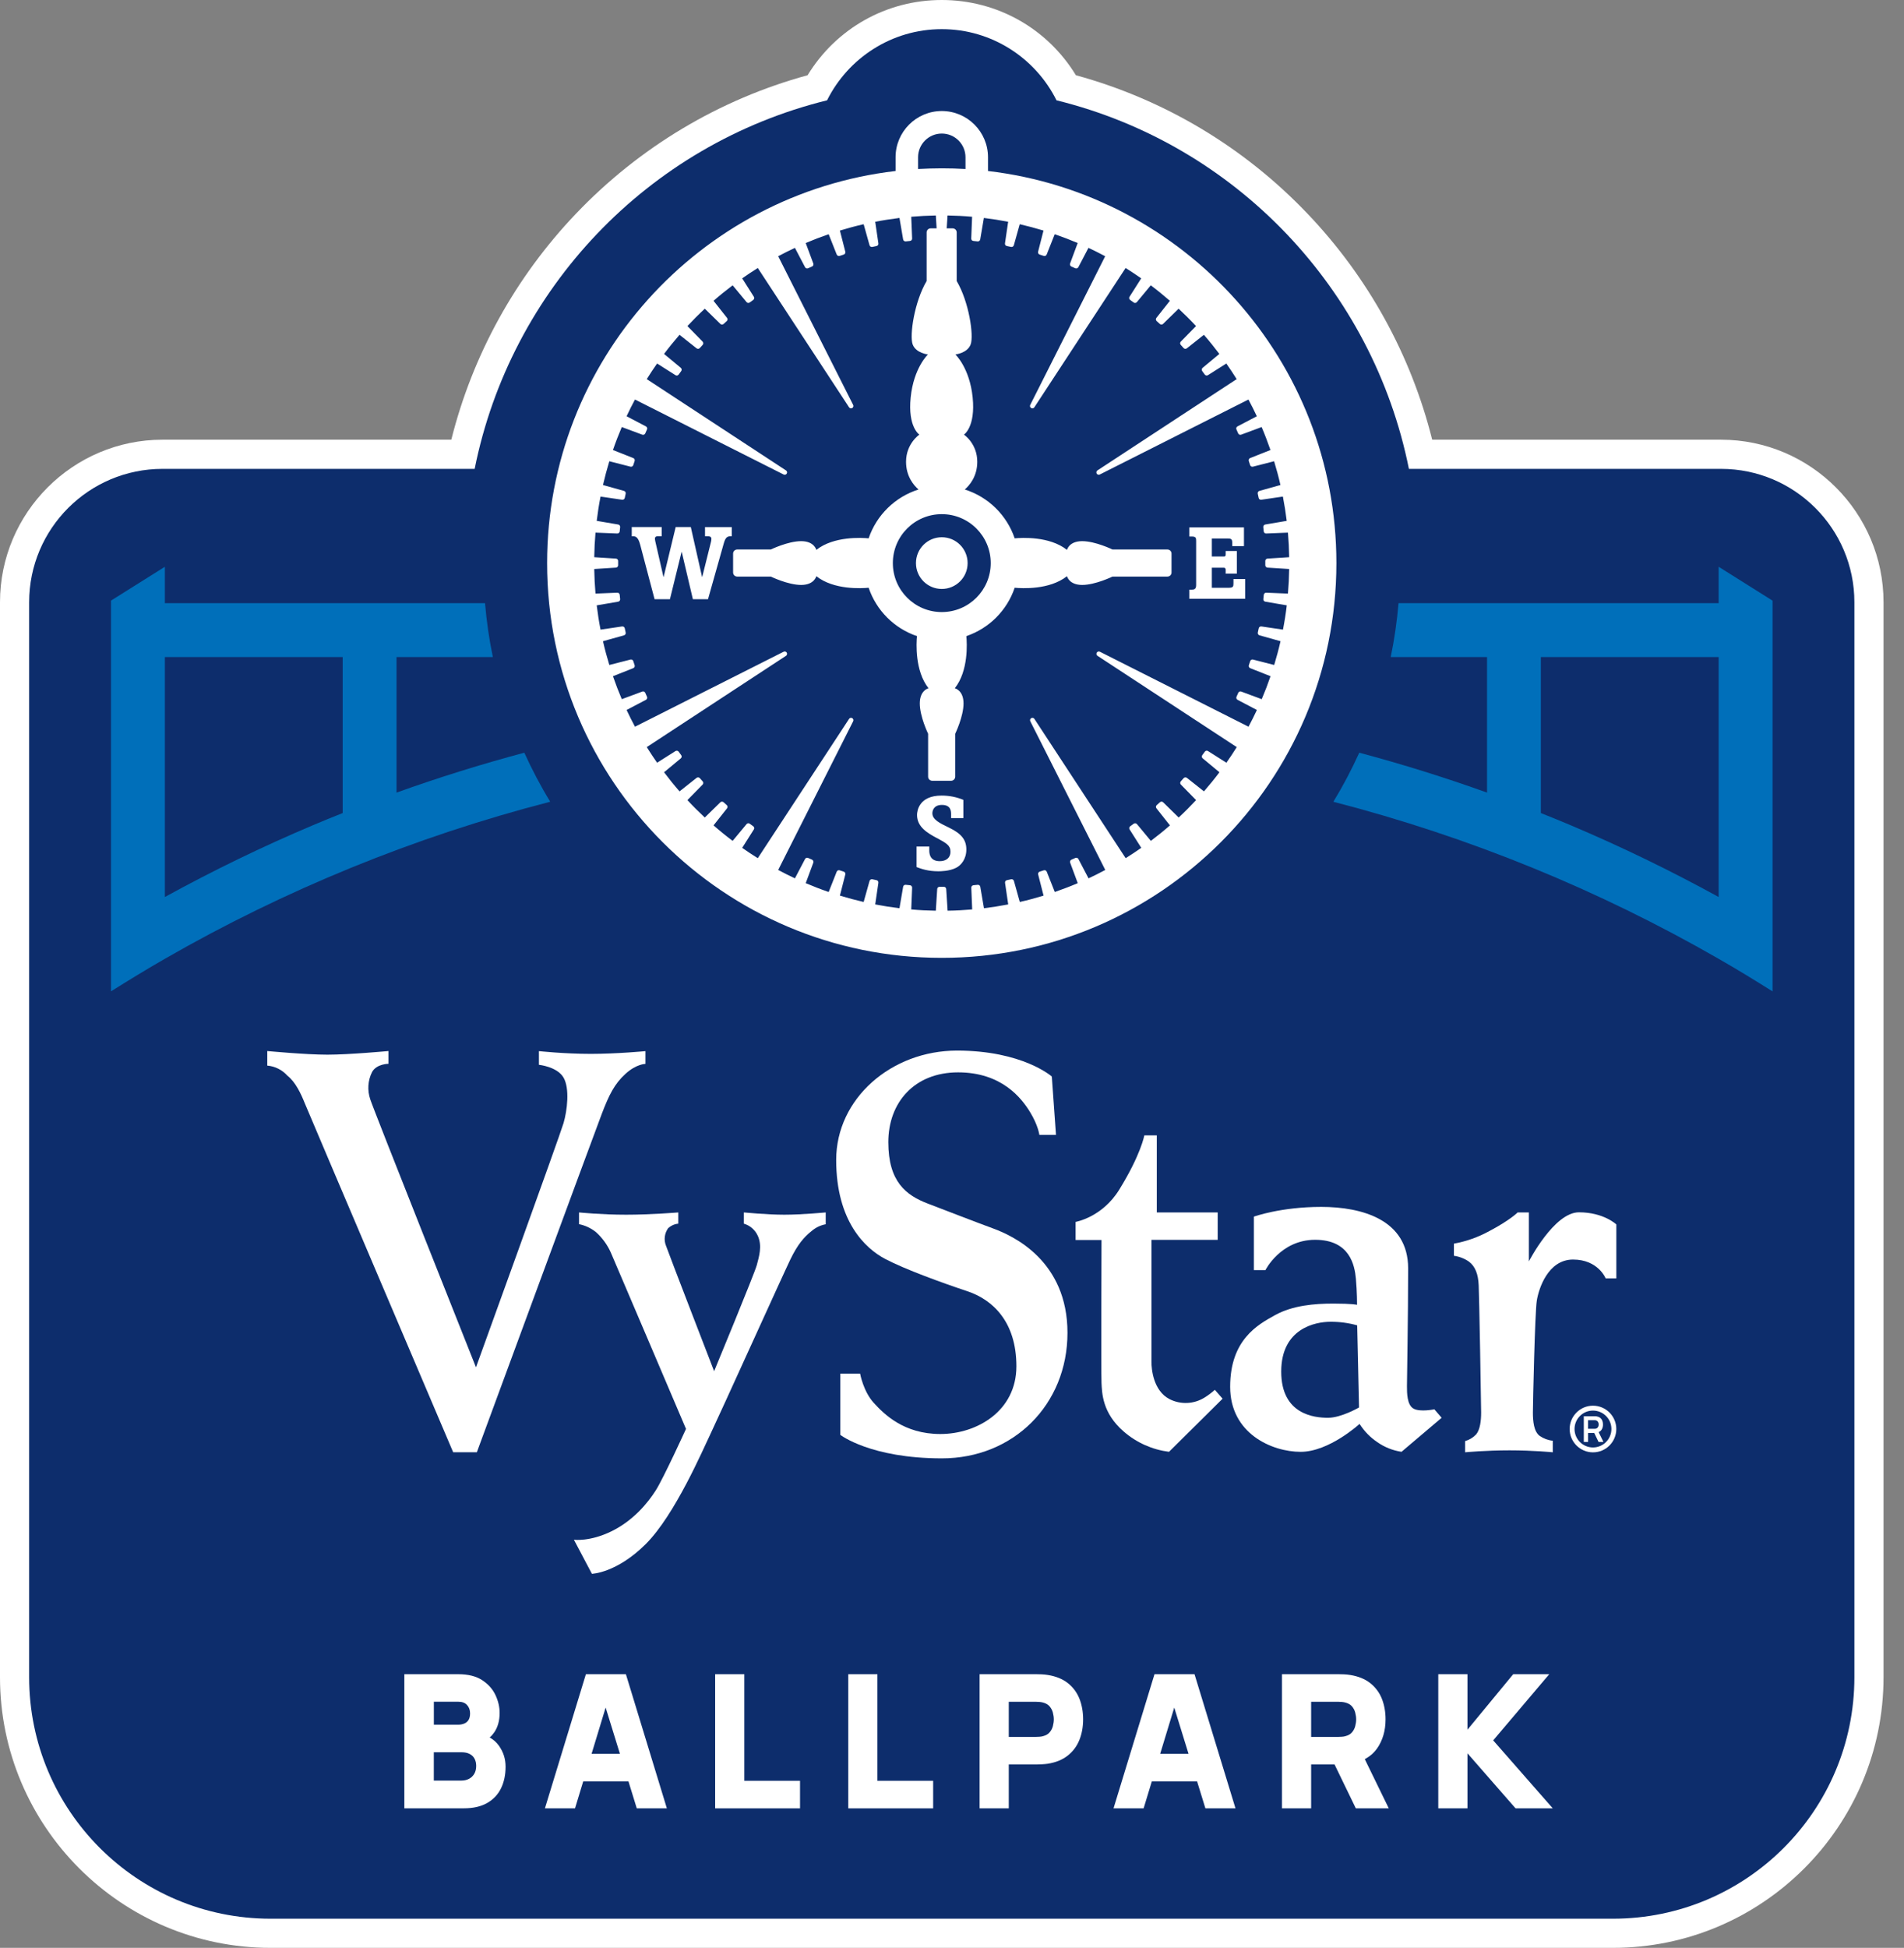 <svg width="88" height="90" viewBox="0 0 88 90" fill="none" xmlns="http://www.w3.org/2000/svg">
<rect x="0" y="0" width="88" height="90" fill="#808080" stroke="none"/>
<g clip-path="url(#clip0_6568_125)">
<path d="M79.544 20.316H66.194C65.213 16.404 63.236 12.813 60.433 9.875C57.498 6.796 53.806 4.593 49.726 3.476C48.409 1.317 46.086 0 43.526 0C40.966 0 38.645 1.317 37.326 3.476C33.247 4.591 29.555 6.796 26.619 9.875C23.816 12.814 21.839 16.405 20.859 20.316H7.512C3.37 20.316 0 23.687 0 27.828V77.494C0 84.389 5.61 90 12.506 90H74.548C81.444 90 87.054 84.389 87.054 77.494V27.828C87.054 23.687 83.684 20.316 79.542 20.316H79.544Z" fill="white"/>
<path d="M65.118 21.664C63.453 13.368 57.124 6.677 48.83 4.635C47.86 2.688 45.847 1.347 43.528 1.347C41.209 1.347 39.196 2.688 38.226 4.635C29.932 6.678 23.602 13.368 21.938 21.664H7.512C4.108 21.664 1.347 24.424 1.347 27.828V77.494C1.347 83.657 6.343 88.653 12.506 88.653H74.548C80.711 88.653 85.707 83.657 85.707 77.494V27.828C85.707 24.424 82.946 21.664 79.542 21.664H65.116H65.118Z" fill="#0D2D6C"/>
<path d="M79.434 26.188V27.869H64.639C64.565 28.713 64.447 29.545 64.277 30.358H68.729V36.622C66.783 35.923 64.813 35.31 62.824 34.778C62.468 35.559 62.071 36.317 61.626 37.045C67.937 38.675 73.918 41.131 79.436 44.303C80.278 44.786 81.105 45.29 81.925 45.807V27.753L79.436 26.189L79.434 26.188ZM79.434 41.446C77.216 40.228 74.932 39.118 72.582 38.125C72.129 37.933 71.673 37.749 71.216 37.567V30.358H79.434V41.446Z" fill="#006FBA"/>
<path d="M24.232 34.778C22.243 35.31 20.274 35.923 18.327 36.622V30.358H22.779C22.609 29.545 22.489 28.714 22.417 27.869H7.62V26.188L5.13 27.751V45.805C5.951 45.29 6.778 44.784 7.62 44.301C13.138 41.129 19.119 38.674 25.43 37.043C24.985 36.316 24.588 35.558 24.232 34.776V34.778ZM15.838 37.567C15.381 37.749 14.925 37.933 14.472 38.125C12.122 39.118 9.838 40.228 7.62 41.446V30.358H15.838V37.567Z" fill="#006FBA"/>
<path d="M29.199 24.352H30.582V24.775H30.421C30.382 24.775 30.269 24.775 30.269 24.884C30.269 24.913 30.282 24.994 30.287 25.012L30.663 26.653H30.673L31.229 24.352H31.928L32.447 26.653H32.457L32.851 25.075C32.864 25.027 32.88 24.96 32.88 24.899C32.88 24.79 32.799 24.776 32.666 24.776H32.585V24.354H33.821V24.776C33.621 24.771 33.536 24.81 33.451 25.11L32.723 27.687H32.024L31.51 25.504H31.5L30.963 27.687H30.254L29.588 25.167C29.497 24.825 29.385 24.778 29.265 24.778H29.199V24.355V24.352ZM56.01 26.232V27.158H56.78C56.999 27.158 57.009 27.101 57.009 26.949V26.754H57.551V27.667H54.969V27.244H55.089C55.232 27.244 55.284 27.187 55.284 27.025V24.999C55.284 24.866 55.279 24.79 55.089 24.79H54.969V24.367H57.494V25.233H56.952V25.066C56.952 24.894 56.881 24.881 56.719 24.881H56.01V25.713H56.553C56.629 25.713 56.649 25.703 56.649 25.608V25.46H57.167V26.506H56.649V26.334C56.649 26.272 56.634 26.23 56.553 26.23H56.01V26.232ZM43.292 38.718C42.864 38.488 42.384 38.209 42.384 37.656C42.384 37.461 42.478 36.759 43.521 36.759C43.868 36.759 44.21 36.826 44.525 36.957V37.8H43.959V37.638C43.959 37.495 43.959 37.191 43.536 37.191C43.145 37.191 43.093 37.468 43.093 37.577C43.093 37.867 43.422 38.029 43.855 38.237C44.431 38.514 44.663 38.798 44.663 39.25C44.663 39.701 44.41 39.991 44.183 40.1C43.87 40.257 43.461 40.257 43.364 40.257C42.898 40.257 42.585 40.148 42.361 40.062V39.115H42.95V39.287C42.95 39.401 42.95 39.79 43.435 39.79C43.74 39.79 43.93 39.624 43.93 39.358C43.93 39.063 43.75 38.963 43.294 38.716M43.528 27.212C44.188 27.212 44.722 26.678 44.722 26.018C44.722 25.357 44.188 24.823 43.528 24.823C42.868 24.823 42.334 25.357 42.334 26.018C42.334 26.678 42.868 27.212 43.528 27.212ZM45.664 7.901V7.266C45.664 6.087 44.707 5.13 43.528 5.13C42.349 5.13 41.392 6.087 41.392 7.266V7.901C32.324 8.959 25.287 16.666 25.287 26.018C25.287 36.092 33.452 44.257 43.526 44.257C53.6 44.257 61.766 36.092 61.766 26.018C61.766 16.666 54.729 8.959 45.662 7.901M42.431 7.268C42.431 6.663 42.922 6.171 43.528 6.171C44.134 6.171 44.624 6.661 44.624 7.268V7.81C44.262 7.788 43.897 7.778 43.528 7.778C43.159 7.778 42.795 7.79 42.431 7.81V7.268ZM43.528 23.756C44.778 23.756 45.79 24.768 45.79 26.018C45.79 27.267 44.778 28.28 43.528 28.28C42.278 28.28 41.266 27.267 41.266 26.018C41.266 24.768 42.278 23.756 43.528 23.756ZM59.529 27.426L58.527 27.385C58.468 27.382 58.416 27.424 58.41 27.483L58.39 27.682C58.384 27.741 58.426 27.793 58.485 27.801L59.473 27.97C59.428 28.349 59.369 28.723 59.297 29.092L58.303 28.945C58.245 28.935 58.188 28.972 58.176 29.031L58.134 29.226C58.123 29.284 58.158 29.341 58.215 29.356L59.184 29.627C59.099 29.998 59 30.363 58.891 30.725L57.917 30.476C57.86 30.459 57.801 30.491 57.782 30.547L57.72 30.737C57.701 30.793 57.732 30.853 57.787 30.874L58.722 31.244C58.599 31.603 58.463 31.957 58.315 32.305L57.371 31.955C57.317 31.933 57.253 31.958 57.23 32.012L57.149 32.194C57.125 32.248 57.149 32.312 57.201 32.337L58.092 32.804C57.969 33.065 57.841 33.323 57.705 33.577L50.838 30.114C50.786 30.085 50.72 30.104 50.69 30.156C50.659 30.208 50.676 30.274 50.728 30.304L57.161 34.52C57.008 34.764 56.849 35.005 56.682 35.241L55.835 34.704C55.786 34.67 55.721 34.682 55.685 34.731L55.567 34.892C55.532 34.94 55.542 35.007 55.589 35.042L56.361 35.682C56.133 35.986 55.894 36.279 55.645 36.565L54.86 35.943C54.815 35.906 54.747 35.91 54.708 35.953L54.575 36.102C54.537 36.145 54.538 36.213 54.58 36.253L55.281 36.969C55.023 37.245 54.756 37.515 54.478 37.773L53.762 37.072C53.721 37.03 53.654 37.026 53.61 37.067L53.462 37.2C53.418 37.239 53.413 37.306 53.452 37.352L54.073 38.136C53.789 38.386 53.494 38.623 53.191 38.852L52.551 38.081C52.514 38.034 52.448 38.025 52.399 38.059L52.237 38.177C52.19 38.212 52.178 38.278 52.211 38.327L52.748 39.174C52.512 39.339 52.271 39.499 52.027 39.652L47.811 33.22C47.781 33.169 47.713 33.153 47.663 33.181C47.611 33.211 47.592 33.277 47.621 33.329L51.084 40.196C50.829 40.333 50.572 40.461 50.311 40.584L49.844 39.693C49.819 39.641 49.755 39.617 49.701 39.641L49.519 39.721C49.465 39.745 49.44 39.807 49.462 39.863L49.812 40.806C49.465 40.954 49.111 41.089 48.751 41.214L48.38 40.279C48.36 40.223 48.3 40.195 48.244 40.212L48.054 40.274C47.998 40.292 47.966 40.351 47.983 40.408L48.232 41.382C47.872 41.492 47.506 41.591 47.134 41.675L46.863 40.707C46.849 40.649 46.792 40.614 46.733 40.626L46.538 40.668C46.48 40.68 46.442 40.735 46.452 40.794L46.598 41.788C46.228 41.86 45.854 41.918 45.477 41.965L45.308 40.976C45.3 40.917 45.248 40.877 45.189 40.882L44.99 40.902C44.931 40.909 44.887 40.959 44.892 41.018L44.933 42.02C44.559 42.052 44.18 42.073 43.797 42.079L43.733 41.081C43.732 41.022 43.683 40.974 43.624 40.974H43.425C43.366 40.974 43.317 41.022 43.316 41.081L43.252 42.079C42.869 42.073 42.492 42.054 42.116 42.02L42.157 41.018C42.16 40.959 42.118 40.907 42.059 40.902L41.86 40.882C41.801 40.875 41.749 40.917 41.741 40.976L41.572 41.965C41.193 41.919 40.819 41.86 40.451 41.788L40.597 40.794C40.607 40.737 40.57 40.68 40.513 40.668L40.318 40.626C40.26 40.614 40.203 40.649 40.188 40.707L39.917 41.675C39.546 41.589 39.181 41.492 38.819 41.382L39.068 40.408C39.085 40.351 39.053 40.292 38.997 40.274L38.807 40.212C38.751 40.193 38.691 40.223 38.67 40.279L38.3 41.214C37.941 41.091 37.587 40.954 37.239 40.806L37.589 39.863C37.611 39.809 37.586 39.745 37.532 39.721L37.35 39.641C37.296 39.617 37.232 39.641 37.207 39.693L36.74 40.584C36.479 40.461 36.221 40.333 35.967 40.196L39.43 33.329C39.459 33.277 39.44 33.211 39.388 33.181C39.336 33.151 39.27 33.168 39.24 33.22L35.024 39.652C34.779 39.499 34.539 39.341 34.303 39.174L34.84 38.327C34.874 38.278 34.862 38.212 34.813 38.177L34.651 38.059C34.604 38.023 34.537 38.034 34.502 38.081L33.862 38.852C33.558 38.625 33.265 38.386 32.979 38.136L33.6 37.352C33.639 37.306 33.634 37.239 33.59 37.2L33.442 37.067C33.398 37.028 33.331 37.03 33.291 37.072L32.575 37.773C32.298 37.515 32.029 37.247 31.771 36.969L32.472 36.253C32.514 36.213 32.517 36.145 32.477 36.102L32.344 35.953C32.305 35.91 32.238 35.905 32.192 35.943L31.407 36.565C31.158 36.28 30.921 35.986 30.692 35.682L31.463 35.042C31.51 35.005 31.519 34.94 31.485 34.892L31.367 34.731C31.332 34.684 31.266 34.672 31.217 34.704L30.37 35.241C30.205 35.005 30.045 34.764 29.892 34.52L36.324 30.304C36.375 30.274 36.391 30.207 36.363 30.156C36.333 30.104 36.267 30.085 36.215 30.114L29.348 33.577C29.211 33.323 29.083 33.065 28.96 32.804L29.851 32.337C29.905 32.312 29.927 32.248 29.903 32.194L29.823 32.012C29.799 31.958 29.737 31.933 29.681 31.955L28.738 32.305C28.59 31.958 28.455 31.605 28.33 31.244L29.265 30.874C29.321 30.853 29.351 30.793 29.332 30.737L29.27 30.547C29.252 30.491 29.193 30.459 29.135 30.476L28.162 30.725C28.052 30.365 27.953 29.999 27.869 29.627L28.837 29.356C28.895 29.343 28.93 29.285 28.918 29.226L28.876 29.031C28.864 28.974 28.809 28.935 28.75 28.945L27.756 29.092C27.683 28.721 27.626 28.347 27.579 27.97L28.568 27.801C28.627 27.793 28.667 27.741 28.662 27.682L28.642 27.483C28.635 27.424 28.585 27.38 28.526 27.385L27.523 27.426C27.491 27.052 27.471 26.673 27.465 26.291L28.463 26.227C28.522 26.225 28.569 26.176 28.569 26.117V25.918C28.569 25.859 28.522 25.811 28.463 25.809L27.465 25.745C27.471 25.363 27.49 24.985 27.523 24.61L28.526 24.65C28.585 24.653 28.637 24.611 28.642 24.552L28.662 24.354C28.669 24.295 28.627 24.242 28.568 24.234L27.579 24.066C27.625 23.687 27.683 23.313 27.756 22.944L28.75 23.09C28.807 23.1 28.864 23.063 28.876 23.006L28.918 22.811C28.93 22.753 28.895 22.696 28.837 22.681L27.869 22.41C27.955 22.039 28.052 21.674 28.162 21.312L29.135 21.561C29.193 21.578 29.252 21.546 29.27 21.49L29.332 21.3C29.351 21.244 29.321 21.184 29.265 21.163L28.33 20.793C28.453 20.434 28.59 20.081 28.738 19.732L29.681 20.082C29.737 20.104 29.799 20.079 29.823 20.025L29.903 19.843C29.927 19.789 29.903 19.725 29.851 19.7L28.96 19.233C29.081 18.972 29.211 18.715 29.348 18.46L36.215 21.923C36.267 21.952 36.333 21.933 36.363 21.881C36.393 21.829 36.376 21.763 36.324 21.733L29.892 17.517C30.045 17.273 30.203 17.032 30.37 16.796L31.217 17.333C31.266 17.367 31.332 17.355 31.367 17.306L31.485 17.145C31.52 17.098 31.51 17.03 31.463 16.993L30.692 16.353C30.919 16.05 31.158 15.757 31.407 15.47L32.192 16.092C32.238 16.129 32.305 16.126 32.344 16.082L32.477 15.934C32.516 15.89 32.514 15.822 32.472 15.782L31.771 15.066C32.029 14.79 32.297 14.521 32.575 14.263L33.291 14.963C33.331 15.006 33.398 15.009 33.442 14.969L33.59 14.835C33.634 14.797 33.639 14.729 33.6 14.684L32.979 13.899C33.264 13.65 33.558 13.412 33.862 13.183L34.502 13.955C34.539 14.002 34.604 14.01 34.651 13.976L34.813 13.859C34.86 13.823 34.872 13.758 34.84 13.709L34.303 12.861C34.539 12.696 34.779 12.536 35.024 12.383L39.24 18.816C39.27 18.866 39.337 18.883 39.388 18.854C39.438 18.826 39.459 18.758 39.43 18.706L35.967 11.839C36.221 11.703 36.479 11.575 36.74 11.452L37.207 12.343C37.232 12.395 37.296 12.418 37.35 12.395L37.532 12.314C37.586 12.29 37.611 12.228 37.589 12.173L37.239 11.229C37.586 11.081 37.939 10.946 38.3 10.822L38.67 11.757C38.691 11.812 38.751 11.841 38.807 11.824L38.997 11.762C39.053 11.743 39.085 11.684 39.068 11.627L38.819 10.653C39.179 10.544 39.544 10.444 39.917 10.36L40.188 11.329C40.201 11.386 40.259 11.421 40.318 11.41L40.513 11.367C40.57 11.356 40.609 11.298 40.597 11.241L40.451 10.247C40.819 10.175 41.195 10.118 41.572 10.07L41.741 11.059C41.749 11.118 41.801 11.159 41.86 11.154L42.059 11.133C42.118 11.127 42.162 11.076 42.157 11.017L42.116 10.015C42.49 9.983 42.869 9.963 43.252 9.956L43.289 10.551H43.016C42.911 10.551 42.827 10.635 42.827 10.739V12.984C42.255 13.956 42.034 15.496 42.18 15.908C42.329 16.321 42.888 16.377 42.888 16.377C42.888 16.377 42.228 16.993 42.09 18.364C41.951 19.735 42.492 20.082 42.492 20.082C42.492 20.082 41.876 20.493 41.876 21.337C41.876 22.023 42.246 22.439 42.453 22.617C41.37 22.957 40.511 23.801 40.147 24.874C39.836 24.844 38.539 24.765 37.729 25.408C37.729 25.408 37.639 25.004 37.028 25.004C36.417 25.004 35.627 25.389 35.627 25.389H34.072C33.968 25.389 33.883 25.474 33.883 25.578V26.452C33.883 26.557 33.968 26.641 34.072 26.641H35.627C35.627 26.641 36.417 27.027 37.028 27.027C37.639 27.027 37.729 26.622 37.729 26.622C38.539 27.266 39.836 27.187 40.147 27.156C40.503 28.206 41.331 29.036 42.381 29.391C42.35 29.72 42.28 30.998 42.915 31.8C42.915 31.8 42.511 31.889 42.511 32.501C42.511 33.112 42.896 33.902 42.896 33.902V35.886C42.896 35.991 42.98 36.075 43.085 36.075H43.959C44.063 36.075 44.148 35.991 44.148 35.886V33.902C44.148 33.902 44.533 33.112 44.533 32.501C44.533 31.889 44.129 31.8 44.129 31.8C44.766 30.998 44.695 29.72 44.663 29.391C45.712 29.036 46.543 28.206 46.897 27.156C47.208 27.187 48.505 27.266 49.315 26.622C49.315 26.622 49.404 27.027 50.016 27.027C50.627 27.027 51.417 26.641 51.417 26.641H53.957C54.062 26.641 54.146 26.557 54.146 26.452V25.578C54.146 25.474 54.062 25.389 53.957 25.389H51.417C51.417 25.389 50.627 25.004 50.016 25.004C49.404 25.004 49.315 25.408 49.315 25.408C48.505 24.765 47.208 24.844 46.897 24.874C46.534 23.801 45.674 22.957 44.591 22.617C44.796 22.439 45.168 22.023 45.168 21.337C45.168 20.493 44.552 20.082 44.552 20.082C44.552 20.082 45.093 19.735 44.955 18.364C44.816 16.993 44.156 16.377 44.156 16.377C44.156 16.377 44.715 16.321 44.864 15.908C45.012 15.496 44.789 13.956 44.217 12.984V10.739C44.217 10.635 44.133 10.551 44.028 10.551H43.755L43.794 9.956C44.176 9.963 44.554 9.981 44.929 10.015L44.889 11.017C44.885 11.076 44.928 11.128 44.986 11.133L45.185 11.154C45.244 11.16 45.296 11.118 45.305 11.059L45.473 10.07C45.852 10.116 46.226 10.175 46.595 10.247L46.449 11.241C46.438 11.298 46.475 11.356 46.534 11.367L46.73 11.41C46.787 11.421 46.844 11.386 46.859 11.329L47.131 10.36C47.501 10.446 47.867 10.544 48.229 10.653L47.98 11.627C47.963 11.684 47.995 11.743 48.05 11.762L48.241 11.824C48.296 11.842 48.357 11.812 48.377 11.757L48.748 10.822C49.106 10.945 49.46 11.081 49.809 11.229L49.458 12.173C49.437 12.226 49.462 12.29 49.516 12.314L49.697 12.395C49.751 12.418 49.815 12.395 49.841 12.343L50.307 11.452C50.568 11.575 50.826 11.703 51.08 11.839L47.617 18.706C47.589 18.758 47.607 18.824 47.66 18.854C47.712 18.885 47.777 18.868 47.808 18.816L52.024 12.383C52.268 12.536 52.509 12.695 52.745 12.861L52.207 13.709C52.173 13.758 52.185 13.823 52.234 13.859L52.396 13.976C52.443 14.012 52.51 14.002 52.547 13.955L53.188 13.183C53.491 13.411 53.784 13.65 54.07 13.899L53.449 14.684C53.411 14.729 53.415 14.797 53.459 14.835L53.607 14.969C53.651 15.007 53.718 15.006 53.758 14.963L54.474 14.263C54.751 14.521 55.02 14.788 55.278 15.066L54.577 15.782C54.535 15.822 54.532 15.89 54.572 15.934L54.705 16.082C54.744 16.126 54.811 16.131 54.857 16.092L55.642 15.47C55.891 15.755 56.128 16.05 56.357 16.353L55.586 16.993C55.539 17.03 55.53 17.096 55.564 17.145L55.682 17.306C55.717 17.354 55.783 17.365 55.832 17.333L56.679 16.796C56.844 17.032 57.004 17.273 57.157 17.517L50.725 21.733C50.674 21.763 50.658 21.831 50.686 21.881C50.717 21.933 50.782 21.952 50.834 21.923L57.701 18.46C57.838 18.715 57.966 18.972 58.089 19.233L57.198 19.7C57.144 19.725 57.122 19.789 57.146 19.843L57.227 20.025C57.25 20.079 57.312 20.104 57.368 20.082L58.311 19.732C58.459 20.079 58.594 20.433 58.719 20.793L57.784 21.163C57.728 21.184 57.7 21.244 57.717 21.3L57.779 21.49C57.797 21.546 57.856 21.578 57.914 21.561L58.887 21.312C58.997 21.672 59.096 22.038 59.18 22.41L58.212 22.681C58.154 22.695 58.119 22.752 58.131 22.811L58.173 23.006C58.185 23.063 58.24 23.102 58.299 23.09L59.293 22.944C59.365 23.314 59.423 23.688 59.47 24.066L58.481 24.234C58.422 24.242 58.382 24.295 58.387 24.354L58.407 24.552C58.414 24.611 58.464 24.655 58.523 24.65L59.526 24.61C59.558 24.983 59.578 25.363 59.584 25.745L58.586 25.809C58.527 25.811 58.48 25.859 58.48 25.918V26.117C58.48 26.176 58.527 26.225 58.586 26.227L59.584 26.291C59.578 26.673 59.559 27.05 59.526 27.426" fill="white"/>
<path fill-rule="evenodd" clip-rule="evenodd" d="M12.353 49.236V48.562C12.353 48.562 14.121 48.731 15.134 48.731C16.146 48.731 17.955 48.562 17.955 48.562V49.152C17.955 49.152 17.407 49.152 17.197 49.531C17 49.923 16.97 50.378 17.113 50.794C17.239 51.215 21.999 63.177 21.999 63.177C21.999 63.177 25.873 52.478 26.045 51.896C26.216 51.313 26.339 50.294 26.045 49.788C25.75 49.283 24.908 49.199 24.908 49.199V48.566C24.908 48.566 26.087 48.694 27.303 48.694C28.519 48.694 29.831 48.567 29.831 48.567V49.157C29.831 49.157 29.41 49.157 28.905 49.62C28.399 50.083 28.147 50.589 27.81 51.474C27.471 52.359 22.039 67.1 22.039 67.1H20.945C20.945 67.1 14.251 51.384 14.081 50.962C13.912 50.541 13.66 49.994 13.281 49.699C13.042 49.433 12.711 49.266 12.354 49.236" fill="white"/>
<path fill-rule="evenodd" clip-rule="evenodd" d="M26.762 56.566V56.02C26.762 56.02 27.798 56.125 28.94 56.125C30.082 56.125 31.349 56.02 31.349 56.02V56.539C31.175 56.554 31.012 56.629 30.882 56.746C30.714 56.979 30.673 57.282 30.778 57.55C30.882 57.861 33.006 63.356 33.006 63.356C33.006 63.356 34.872 58.845 34.977 58.458C35.079 58.07 35.236 57.577 35.029 57.109C34.907 56.832 34.67 56.623 34.38 56.539V56.019C34.38 56.019 35.443 56.125 36.247 56.125C37.05 56.125 38.163 56.02 38.163 56.02V56.566C37.924 56.61 37.7 56.718 37.515 56.876C37.156 57.161 36.866 57.499 36.529 58.193C36.193 58.887 33.211 65.476 32.849 66.228C32.487 66.979 31.197 69.997 29.845 71.343C28.492 72.689 27.357 72.717 27.357 72.717L26.525 71.142C26.525 71.142 27.251 71.247 28.261 70.753C29.272 70.26 29.945 69.436 30.309 68.862C30.672 68.287 31.706 66.022 31.706 66.022C31.706 66.022 28.362 58.168 28.233 57.878C28.071 57.513 27.832 57.186 27.534 56.92C27.306 56.741 27.04 56.617 26.757 56.561L26.761 56.568L26.762 56.566Z" fill="white"/>
<path fill-rule="evenodd" clip-rule="evenodd" d="M38.839 66.307V63.467H39.753C39.753 63.467 39.898 64.285 40.38 64.814C40.862 65.343 41.775 66.258 43.461 66.258C45.147 66.258 46.976 65.2 46.976 63.128C46.976 61.057 45.867 60.048 44.714 59.662C43.56 59.278 41.825 58.65 40.91 58.168C39.996 57.686 38.647 56.435 38.647 53.595C38.647 50.755 41.199 48.542 44.232 48.542C47.265 48.542 48.613 49.74 48.613 49.74L48.806 52.436H48.037C48.037 52.436 47.988 52.003 47.604 51.377C47.22 50.75 46.305 49.548 44.282 49.548C42.26 49.548 41.057 50.942 41.057 52.773C41.057 54.604 41.876 55.227 42.886 55.613C43.897 55.999 45.005 56.431 45.92 56.768C46.834 57.105 49.337 58.261 49.337 61.582C49.337 64.904 46.833 67.383 43.535 67.383C40.237 67.383 38.842 66.3 38.842 66.3V66.305L38.839 66.307Z" fill="white"/>
<path fill-rule="evenodd" clip-rule="evenodd" d="M50.91 63.88C50.887 63.421 50.91 57.294 50.91 57.294H49.713V56.457C49.713 56.457 50.941 56.251 51.734 54.961C52.741 53.326 52.888 52.46 52.888 52.46H53.465V56.02H56.28V57.287H53.219V62.94C53.219 63.228 53.292 64.257 54.058 64.648C54.572 64.907 55.182 64.878 55.67 64.575C55.84 64.471 56 64.35 56.148 64.216L56.507 64.626L54.03 67.08C53.258 66.982 52.532 66.659 51.944 66.15C50.935 65.284 50.935 64.346 50.91 63.89V63.883V63.88Z" fill="white"/>
<path fill-rule="evenodd" clip-rule="evenodd" d="M58.486 58.685H57.953V56.214C57.953 56.214 59.189 55.764 61.067 55.764C62.945 55.764 65.082 56.354 65.082 58.602C65.082 60.851 65.027 63.741 65.027 64.05C65.027 64.358 65.027 64.92 65.335 65.087C65.643 65.254 66.293 65.116 66.293 65.116L66.63 65.508L64.776 67.08C64.371 67.019 63.987 66.866 63.652 66.63C63.325 66.409 63.049 66.125 62.837 65.791C62.837 65.791 61.434 67.081 60.113 67.081C58.793 67.081 56.856 66.243 56.856 64.077C56.856 61.911 58.119 61.212 58.933 60.764C59.748 60.314 60.758 60.231 61.628 60.231C62.497 60.231 62.722 60.287 62.722 60.287C62.722 60.287 62.722 59.696 62.667 59.079C62.61 58.461 62.387 57.284 60.785 57.284C59.184 57.284 58.485 58.687 58.485 58.687V58.683L58.486 58.685ZM62.812 65.032L62.727 61.237C62.325 61.124 61.909 61.07 61.491 61.072C60.789 61.072 59.216 61.38 59.216 63.374C59.216 65.368 60.76 65.508 61.378 65.508C61.996 65.508 62.815 65.03 62.815 65.03H62.813L62.812 65.032Z" fill="white"/>
<path fill-rule="evenodd" clip-rule="evenodd" d="M70.149 56.019H70.662V58.283C70.662 58.283 71.828 56.014 72.975 56.014C74.122 56.014 74.705 56.575 74.705 56.575V59.068H74.211C74.211 59.068 73.869 58.197 72.704 58.197C71.538 58.197 71.112 59.561 71.028 60.1C70.942 60.639 70.848 64.862 70.848 65.266C70.848 65.67 70.891 66.142 71.161 66.344C71.341 66.468 71.55 66.546 71.767 66.568V67.102C71.767 67.102 70.868 67.012 69.768 67.012C68.668 67.012 67.715 67.102 67.715 67.102V66.585C67.912 66.529 68.09 66.421 68.23 66.271C68.41 66.046 68.456 65.641 68.456 65.261C68.456 64.88 68.367 59.915 68.343 59.392C68.321 58.87 68.186 58.517 67.893 58.293C67.686 58.15 67.447 58.057 67.198 58.023V57.462C67.772 57.358 68.326 57.161 68.837 56.88C69.78 56.384 70.138 56.026 70.138 56.026L70.147 56.017L70.149 56.019Z" fill="white"/>
<path d="M74.107 66.622L73.886 66.17C73.94 66.147 73.982 66.115 74.014 66.071C74.063 66.002 74.088 65.918 74.088 65.822C74.088 65.756 74.078 65.697 74.056 65.643C74.034 65.589 74.001 65.545 73.957 65.51C73.911 65.475 73.856 65.453 73.787 65.441C73.772 65.438 73.755 65.436 73.736 65.436C73.718 65.436 73.703 65.436 73.692 65.436H73.201V66.625H73.399V66.209H73.682L73.883 66.625H74.108L74.107 66.622ZM73.398 65.619H73.682C73.694 65.619 73.706 65.619 73.719 65.619C73.733 65.619 73.746 65.623 73.758 65.626C73.792 65.635 73.817 65.65 73.835 65.67C73.854 65.69 73.868 65.715 73.876 65.741C73.884 65.768 73.888 65.793 73.888 65.818C73.888 65.844 73.884 65.869 73.876 65.896C73.868 65.923 73.854 65.946 73.835 65.966C73.817 65.987 73.79 66.002 73.758 66.01C73.746 66.014 73.734 66.015 73.719 66.017C73.706 66.017 73.692 66.017 73.682 66.017H73.398V65.616V65.619Z" fill="white"/>
<path d="M73.625 65.175C74.095 65.175 74.477 65.557 74.477 66.027C74.477 66.497 74.095 66.879 73.625 66.879C73.155 66.879 72.773 66.497 72.773 66.027C72.773 65.557 73.155 65.175 73.625 65.175ZM73.625 64.949C73.031 64.949 72.547 65.433 72.547 66.027C72.547 66.622 73.031 67.105 73.625 67.105C74.22 67.105 74.703 66.622 74.703 66.027C74.703 65.433 74.22 64.949 73.625 64.949Z" fill="white"/>
<path d="M22.632 80.28C22.713 80.211 22.784 80.13 22.846 80.039C23.009 79.8 23.092 79.498 23.092 79.143C23.092 78.865 23.026 78.587 22.898 78.316C22.769 78.041 22.561 77.811 22.282 77.629C22.002 77.447 21.633 77.356 21.189 77.356H18.688V83.552H21.447C21.871 83.552 22.23 83.47 22.514 83.308C22.801 83.145 23.018 82.914 23.158 82.624C23.296 82.34 23.367 82.006 23.367 81.634C23.367 81.262 23.265 80.957 23.067 80.671C22.954 80.509 22.809 80.377 22.634 80.28H22.632ZM20.052 80.962H21.33C21.485 80.962 21.615 80.99 21.716 81.046C21.815 81.1 21.888 81.172 21.935 81.265C21.984 81.359 22.009 81.471 22.009 81.592C22.009 81.732 21.98 81.855 21.922 81.954C21.864 82.055 21.785 82.131 21.684 82.186C21.581 82.242 21.462 82.271 21.329 82.271H20.05V80.962H20.052ZM21.657 79.468C21.61 79.542 21.549 79.596 21.468 79.631C21.384 79.668 21.283 79.689 21.172 79.689H20.052V78.627H21.172C21.357 78.627 21.492 78.676 21.585 78.779C21.681 78.883 21.726 79.01 21.726 79.166C21.726 79.291 21.703 79.394 21.655 79.468H21.657Z" fill="white"/>
<path d="M27.079 77.356L25.186 83.552H26.577L26.956 82.306H29.046L29.43 83.552H30.821L28.928 77.356H27.081H27.079ZM27.342 81.034L27.992 78.897L28.652 81.034H27.342Z" fill="white"/>
<path d="M34.401 77.356H33.053V83.554H36.976V82.281H34.401V77.356Z" fill="white"/>
<path d="M40.553 77.356H39.206V83.554H43.129V82.281H40.553V77.356Z" fill="white"/>
<path d="M49.354 77.767C49.111 77.576 48.8 77.45 48.428 77.391C48.345 77.376 48.251 77.368 48.15 77.362C48.049 77.359 47.969 77.356 47.91 77.356H45.276V83.552H46.624V81.526H47.909C47.966 81.526 48.045 81.523 48.146 81.518C48.249 81.513 48.342 81.504 48.423 81.493C48.795 81.435 49.105 81.309 49.347 81.117C49.59 80.927 49.772 80.682 49.888 80.393C50.002 80.108 50.06 79.788 50.06 79.441C50.06 79.094 50.002 78.774 49.89 78.489C49.775 78.2 49.595 77.957 49.351 77.765L49.354 77.767ZM46.624 78.629H47.86C47.916 78.629 47.976 78.632 48.042 78.638C48.102 78.643 48.16 78.653 48.214 78.668C48.343 78.703 48.443 78.762 48.512 78.843C48.584 78.929 48.635 79.025 48.662 79.128C48.69 79.239 48.706 79.345 48.706 79.443C48.706 79.54 48.69 79.647 48.662 79.758C48.635 79.862 48.584 79.958 48.512 80.042C48.443 80.125 48.345 80.182 48.212 80.217C48.16 80.233 48.104 80.243 48.042 80.246C47.976 80.251 47.916 80.254 47.86 80.254H46.624V78.629Z" fill="white"/>
<path d="M53.359 77.356L51.466 83.552H52.857L53.236 82.306H55.327L55.711 83.552H57.102L55.209 77.356H53.361H53.359ZM53.622 81.034L54.272 78.897L54.932 81.034H53.622Z" fill="white"/>
<path d="M63.644 80.79C63.905 80.418 64.038 79.965 64.038 79.443C64.038 79.096 63.981 78.776 63.868 78.491C63.753 78.201 63.571 77.959 63.329 77.767C63.086 77.576 62.775 77.45 62.402 77.391C62.32 77.376 62.225 77.368 62.124 77.362C62.025 77.359 61.944 77.356 61.885 77.356H59.251V83.552H60.599V81.526H61.681L62.663 83.552H64.186L63.078 81.279C63.31 81.157 63.499 80.994 63.644 80.788V80.79ZM60.599 78.629H61.835C61.89 78.629 61.951 78.632 62.017 78.638C62.077 78.643 62.136 78.653 62.188 78.668C62.318 78.703 62.418 78.762 62.487 78.843C62.559 78.927 62.61 79.025 62.636 79.128C62.665 79.239 62.68 79.343 62.68 79.443C62.68 79.542 62.665 79.647 62.636 79.758C62.61 79.862 62.559 79.958 62.487 80.042C62.418 80.125 62.32 80.182 62.187 80.217C62.136 80.233 62.079 80.243 62.017 80.246C61.951 80.251 61.89 80.254 61.835 80.254H60.599V78.629Z" fill="white"/>
<path d="M69.013 80.413L71.604 77.356H69.938L67.824 79.919V77.356H66.475V83.554H67.824V81.011L70.047 83.554H71.767L69.013 80.413Z" fill="white"/>
</g>
<defs>
<clipPath id="clip0_6568_125">
<rect width="87.056" height="90" fill="white"/>
</clipPath>
</defs>
</svg>

